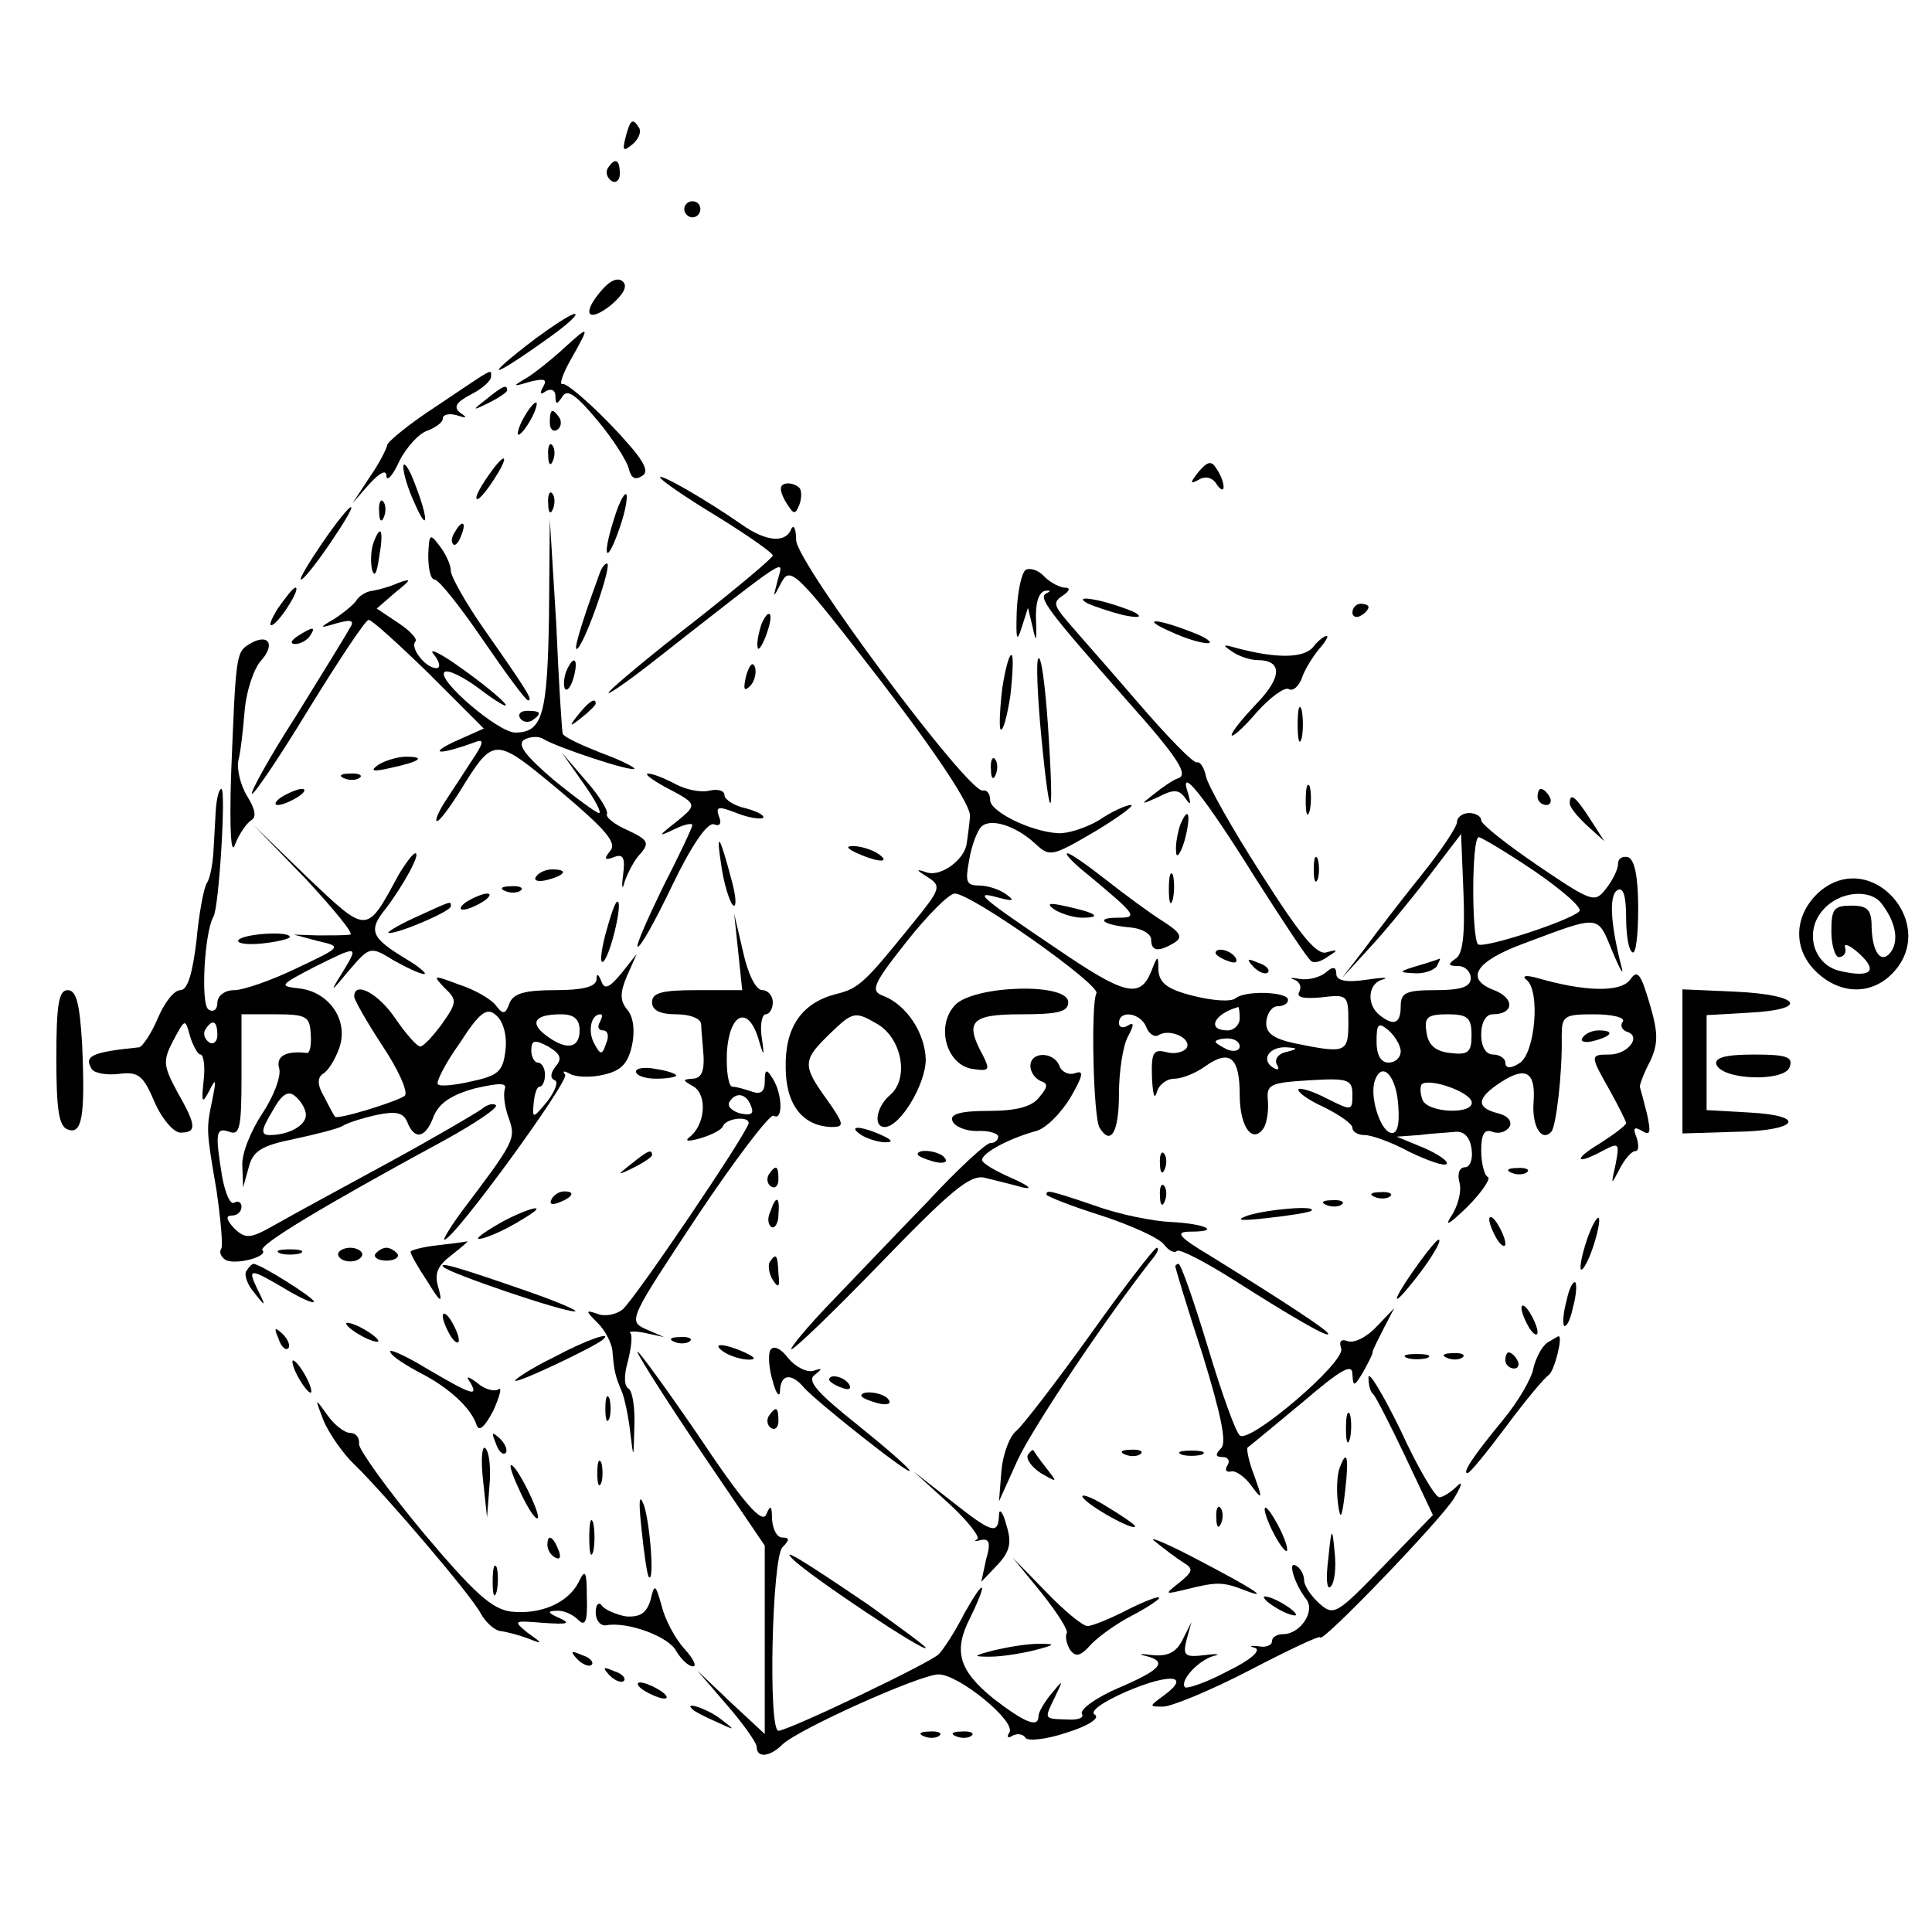 <?xml version="1.0" standalone="no"?>
<!DOCTYPE svg PUBLIC "-//W3C//DTD SVG 20010904//EN"
 "http://www.w3.org/TR/2001/REC-SVG-20010904/DTD/svg10.dtd">
<svg version="1.0" xmlns="http://www.w3.org/2000/svg"
 width="240pt" height="240pt" viewBox="0 0 240 240"
 preserveAspectRatio="xMidYMid meet">
<g transform="translate(0,240) scale(0.1,-0.1)"
fill="#000000" stroke="none">
<path d="M777 2229 c-4 -16 -3 -18 9 -8 7 6 11 15 8 20 -8 13 -11 11 -17 -12z"/>
<path d="M755 2191 c-3 -5 -1 -12 5 -16 5 -3 10 1 10 9 0 18 -6 21 -15 7z"/>
<path d="M850 2140 c0 -5 5 -10 10 -10 6 0 10 5 10 10 0 6 -4 10 -10 10 -5 0
-10 -4 -10 -10z"/>
<path d="M747 2039 c-25 -29 -17 -41 12 -18 15 13 21 23 15 29 -6 6 -16 2 -27
-11z"/>
<path d="M666 1980 c-71 -54 -57 -52 18 2 21 15 35 28 30 28 -5 0 -26 -14 -48
-30z"/>
<path d="M700 1967 c-14 -13 -34 -29 -45 -36 -19 -11 -19 -12 4 -5 17 4 21 3
16 -6 -5 -9 -4 -11 3 -6 7 4 12 1 12 -6 0 -11 2 -11 9 0 6 9 17 1 43 -30 20
-24 37 -51 39 -60 3 -12 8 -15 17 -9 10 6 0 22 -38 62 -29 30 -56 53 -61 52
-5 -2 0 13 11 32 23 41 23 42 -10 12z"/>
<path d="M543 1896 c-34 -22 -62 -45 -62 -49 -1 -5 -10 -23 -22 -40 l-21 -32
21 24 c13 14 21 18 21 10 0 -8 8 0 16 18 9 18 25 35 35 38 10 4 19 10 19 15 0
5 8 7 18 4 12 -4 13 -3 4 3 -9 7 -6 13 13 23 14 7 25 17 25 22 0 10 6 13 -67
-36z"/>
<path d="M604 1904 c-18 -14 -18 -15 4 -4 12 6 22 13 22 15 0 8 -5 6 -26 -11z"/>
<path d="M650 1880 c-6 -11 -8 -20 -6 -20 3 0 10 9 16 20 6 11 8 20 6 20 -3 0
-10 -9 -16 -20z"/>
<path d="M683 1875 c0 -8 4 -12 9 -9 5 3 6 10 3 15 -9 13 -12 11 -12 -6z"/>
<path d="M681 1834 c0 -11 3 -14 6 -6 3 7 2 16 -1 19 -3 4 -6 -2 -5 -13z"/>
<path d="M501 1820 c0 -8 6 -28 14 -45 17 -39 18 -21 0 25 -7 19 -14 28 -14
20z"/>
<path d="M613 1818 c-15 -20 -25 -38 -20 -38 3 0 12 11 21 25 17 26 16 35 -1
13z"/>
<path d="M1489 1814 c-11 -14 -11 -16 0 -10 8 5 17 3 22 -5 5 -8 9 -9 9 -4 0
6 -4 16 -9 23 -6 10 -11 9 -22 -4z"/>
<path d="M820 1807 c0 -3 32 -25 70 -48 39 -24 70 -46 70 -49 0 -3 -43 -39
-95 -80 -53 -41 -101 -81 -108 -89 -7 -8 20 10 58 40 171 134 158 125 151 98
-6 -23 -6 -23 5 -2 11 20 19 12 124 -124 72 -94 111 -154 110 -167 -1 -12 -3
-26 -4 -33 -2 -20 -31 -42 -49 -37 -15 5 -15 4 1 -6 17 -11 15 -15 -20 -58
-59 -73 -66 -80 -95 -87 -42 -11 -63 -41 -62 -91 0 -46 21 -73 57 -74 16 0 16
3 -5 33 -32 44 -31 50 3 83 28 27 31 28 57 13 32 -17 42 -68 18 -89 -17 -14
-22 -40 -7 -40 19 0 51 53 51 84 -1 33 -24 68 -53 79 -16 6 -13 14 29 67 26
33 53 60 60 60 21 0 182 -114 176 -124 -7 -12 -4 -155 4 -167 14 -23 24 -5 24
42 0 28 5 60 11 71 8 15 8 19 0 14 -6 -4 -11 -2 -11 3 0 17 27 13 34 -5 3 -8
10 -13 15 -10 14 9 42 -4 35 -16 -4 -5 -15 -8 -25 -5 -16 4 -19 0 -18 -31 1
-21 3 -29 6 -19 2 9 12 17 22 17 9 0 27 7 39 16 30 21 42 10 42 -36 0 -40 16
-62 30 -41 4 7 6 22 5 34 -2 20 3 22 51 25 49 3 54 1 54 -18 0 -20 -1 -20 -31
-5 -17 9 -33 14 -36 12 -2 -3 11 -13 31 -22 20 -10 36 -21 36 -26 0 -5 7 -9
15 -9 9 0 34 -9 56 -21 23 -11 43 -18 46 -15 3 3 -10 12 -28 20 l-34 14 28 2
c15 2 35 3 45 4 11 1 18 -7 20 -21 2 -13 -2 -23 -8 -23 -7 0 -10 -8 -7 -19 3
-11 -2 -30 -11 -43 -8 -13 0 -7 20 12 19 19 31 37 26 38 -4 2 -8 17 -8 33 0
20 4 27 14 23 8 -3 17 0 21 6 4 7 -2 14 -14 17 -28 7 -27 19 4 39 31 20 43 12
40 -26 -2 -29 10 -49 22 -36 6 6 14 73 13 119 0 25 3 27 40 27 23 0 39 -4 36
-9 -4 -5 -1 -11 6 -13 17 -6 0 -28 -23 -28 -24 0 -24 -1 1 -45 11 -20 20 -38
20 -40 0 -3 -15 -14 -32 -25 -35 -21 -31 -28 4 -9 19 10 20 9 15 -17 -6 -27
-6 -27 5 -6 6 12 15 22 19 22 5 0 5 7 2 17 -5 12 -3 14 7 8 10 -6 11 -2 6 21
-4 16 -8 31 -9 34 0 3 5 17 13 32 10 22 10 35 -1 72 -11 37 -15 42 -24 29 -12
-16 -56 -15 -115 2 -14 4 -20 3 -14 -2 18 -13 11 -93 -9 -104 -11 -7 -17 -6
-17 1 0 5 -7 10 -15 10 -9 0 -15 9 -15 25 0 15 6 25 14 25 27 0 28 20 2 30
-37 14 -23 36 37 58 96 36 91 36 110 -10 10 -24 15 -32 11 -18 -14 55 -15 88
-5 94 7 5 11 -6 11 -33 0 -22 3 -42 8 -44 4 -3 7 21 7 54 0 38 -4 60 -12 64
-7 2 -13 -1 -13 -8 0 -7 -7 -21 -15 -31 -14 -18 -17 -17 -85 29 -38 26 -70 51
-70 56 0 5 -7 9 -15 9 -8 0 -15 -5 -15 -11 0 -6 -20 -36 -45 -67 -25 -31 -57
-73 -71 -92 l-27 -35 32 35 c18 19 51 59 74 89 l42 55 3 -74 c2 -52 -1 -76
-10 -81 -10 -7 -9 -9 3 -9 9 0 16 -7 16 -15 0 -11 -12 -15 -44 -15 -36 0 -43
-3 -43 -20 0 -21 -8 -25 -25 -12 -18 13 -16 40 2 45 10 3 1 3 -19 0 -26 -4
-38 -1 -38 7 0 9 -4 10 -13 2 -7 -6 -22 -10 -33 -8 -10 2 -13 1 -6 -1 7 -3 9
-9 6 -15 -4 -7 5 -9 27 -7 33 4 34 3 34 -31 0 -38 -3 -39 -67 -26 -27 6 -36
13 -35 27 1 10 7 19 14 19 7 0 13 3 13 8 0 10 -53 12 -65 2 -6 -5 -29 -3 -53
3 -32 8 -42 16 -43 32 0 19 -1 19 -9 -2 -14 -34 -33 -29 -118 29 -95 64 -104
72 -72 63 19 -5 21 -4 10 4 -8 6 -23 11 -34 11 -16 0 -17 5 -12 32 3 18 10 36
15 41 11 11 42 2 67 -21 18 -17 21 -16 74 15 30 18 50 33 45 33 -6 0 -24 -8
-40 -19 -17 -10 -40 -17 -51 -16 -34 2 -84 27 -84 41 0 8 -4 13 -9 12 -17 -5
-231 282 -232 311 0 14 -3 20 -6 14 -7 -18 -31 -16 -61 5 -46 32 -102 64 -102
59z m1086 -489 c35 -24 60 -46 56 -50 -12 -12 -120 -47 -126 -41 -8 9 -8 133
1 133 3 0 35 -19 69 -42z m-366 -183 c0 -8 -7 -15 -15 -15 -26 0 -18 20 13 29
1 1 2 -6 2 -14z m288 -21 c0 -21 -4 -25 -27 -22 -18 2 -27 10 -29 26 -3 18 1
22 26 22 25 0 30 -4 30 -26z m-88 -20 c0 -8 -7 -14 -15 -14 -10 0 -15 10 -15
26 0 22 2 25 15 14 8 -7 15 -19 15 -26z m-200 6 c0 -5 -7 -7 -15 -4 -8 4 -15
8 -15 10 0 2 7 4 15 4 8 0 15 -4 15 -10z m57 -7 c-9 -2 -14 -9 -11 -15 4 -7 2
-8 -5 -4 -15 10 -4 26 17 25 15 -1 15 -2 -1 -6z m140 -67 c2 -25 -2 -36 -10
-33 -13 4 -26 46 -19 65 9 25 27 5 29 -32z m91 6 c5 -17 -55 -15 -61 2 -3 8
-3 16 -1 19 9 8 57 -8 62 -21z"/>
<path d="M970 1793 c0 -5 4 -14 9 -21 7 -11 9 -11 14 1 3 8 3 18 0 21 -9 8
-23 7 -23 -1z"/>
<path d="M681 1774 c0 -11 3 -14 6 -6 3 7 2 16 -1 19 -3 4 -6 -2 -5 -13z"/>
<path d="M762 1753 c-15 -48 -8 -55 8 -8 7 20 10 38 8 41 -3 2 -10 -13 -16
-33z"/>
<path d="M471 1764 c0 -11 3 -14 6 -6 3 7 2 16 -1 19 -3 4 -6 -2 -5 -13z"/>
<path d="M400 1725 c-17 -25 -29 -45 -26 -45 3 0 19 20 36 45 17 25 29 45 26
45 -3 0 -19 -20 -36 -45z"/>
<path d="M565 1739 c-4 -6 -5 -12 -2 -15 2 -3 7 2 10 11 7 17 1 20 -8 4z"/>
<path d="M682 1635 c-2 -123 -8 -145 -42 -145 -21 0 -97 65 -88 75 4 4 24 -6
44 -21 21 -16 35 -24 32 -19 -4 6 -28 26 -55 45 -26 19 -42 26 -34 17 7 -9 9
-17 3 -17 -13 0 -33 25 -26 33 3 3 -6 13 -21 23 l-27 18 23 20 c20 16 21 18 4
12 -11 -5 -26 -9 -33 -10 -8 -1 -17 -7 -20 -13 -4 -5 -16 -15 -27 -22 -19 -11
-19 -12 4 -5 18 5 22 3 15 -7 -4 -8 -34 -56 -66 -108 -33 -51 -57 -95 -55 -97
2 -2 34 45 71 106 37 60 70 110 74 110 4 0 37 -30 75 -67 l68 -68 -38 -17
c-33 -16 -14 -15 27 0 12 5 11 -1 -4 -23 -11 -17 -26 -40 -34 -52 -8 -13 -12
-23 -9 -23 3 0 15 16 27 35 44 71 43 71 125 3 57 -48 72 -65 63 -75 -8 -10 -7
-12 4 -8 12 5 15 0 12 -22 -2 -16 -1 -20 2 -8 4 11 12 27 20 35 11 13 9 17
-17 29 -16 7 -27 16 -25 20 2 3 -9 22 -26 41 l-30 35 26 -37 c15 -21 24 -38
20 -38 -3 0 -29 19 -56 41 -35 30 -46 44 -37 50 7 4 18 5 24 1 16 -10 109 -41
113 -37 2 1 -17 11 -42 20 -25 10 -47 20 -47 24 -1 3 -5 65 -8 136 l-8 130 -1
-120z"/>
<path d="M464 1726 c-3 -8 -4 -23 -2 -33 3 -11 6 -6 9 15 6 34 2 42 -7 18z"/>
<path d="M532 1710 c0 -17 3 -30 8 -30 5 0 32 -34 60 -75 28 -41 53 -75 56
-75 6 0 1 9 -53 86 -24 34 -43 68 -43 75 0 8 -7 22 -14 31 -12 16 -13 15 -14
-12z"/>
<path d="M745 1688 c-26 -71 -34 -101 -27 -93 11 12 43 105 36 105 -3 0 -7 -6
-9 -12z"/>
<path d="M1274 1692 c-5 -4 -10 -27 -11 -52 -1 -34 0 -39 6 -20 l8 25 6 -25
c4 -19 5 -17 4 9 -1 21 3 35 11 37 7 1 8 0 2 -3 -11 -5 2 -22 99 -132 66 -74
78 -94 64 -98 -6 -2 -19 -11 -29 -19 -18 -14 -17 -14 5 -4 19 10 26 9 33 -1 7
-10 8 -9 4 5 -13 38 20 -3 83 -104 35 -55 66 -102 70 -104 4 -3 13 0 21 6 13
8 12 9 -2 5 -12 -4 -32 20 -81 97 -36 56 -67 111 -69 122 -2 10 -7 18 -11 17
-4 -2 -37 32 -74 75 -36 42 -76 87 -87 100 -17 20 -18 24 -6 32 9 6 10 10 3
10 -6 0 -18 6 -26 14 -7 8 -18 11 -23 8z"/>
<path d="M345 1644 c-9 -15 -12 -23 -6 -20 11 7 35 46 28 46 -3 0 -12 -12 -22
-26z"/>
<path d="M1350 1651 c8 -4 29 -11 45 -15 19 -4 25 -3 15 3 -8 4 -28 11 -45 15
-19 4 -25 3 -15 -3z"/>
<path d="M1680 1639 c0 -5 5 -7 10 -4 6 3 10 8 10 11 0 2 -4 4 -10 4 -5 0 -10
-5 -10 -11z"/>
<path d="M946 1625 c-3 -9 -6 -22 -5 -28 0 -7 5 -1 10 12 5 13 8 26 5 28 -2 2
-6 -3 -10 -12z"/>
<path d="M1455 1615 c17 -8 37 -14 45 -14 8 0 -1 7 -20 14 -46 18 -64 17 -25
0z"/>
<path d="M370 1610 c-9 -6 -10 -10 -3 -10 6 0 15 5 18 10 8 12 4 12 -15 0z"/>
<path d="M310 1600 c-17 -10 -17 -14 -23 -164 -2 -68 0 -100 5 -85 5 13 14 26
20 30 7 4 5 14 -5 30 -8 13 -13 33 -11 44 3 11 6 39 8 63 2 23 11 51 20 61 19
21 9 35 -14 21z"/>
<path d="M1631 1596 c-12 -14 -46 -14 -95 -1 -17 5 -18 4 -6 -4 8 -6 23 -11
32 -11 31 0 31 -21 -1 -54 -17 -18 -31 -35 -31 -39 0 -4 14 8 31 28 17 19 35
32 40 29 5 -3 12 3 16 13 3 10 13 26 21 36 8 9 13 17 10 17 -3 0 -11 -6 -17
-14z"/>
<path d="M1245 1545 c-3 -26 -4 -49 -2 -51 3 -3 8 16 12 41 3 26 4 49 2 51 -3
3 -8 -16 -12 -41z"/>
<path d="M1292 1502 c11 -122 18 -135 11 -22 -3 52 -8 98 -12 102 -4 5 -3 -31
1 -80z"/>
<path d="M703 1565 c-3 -9 -3 -18 -1 -21 3 -3 8 4 11 16 6 23 -1 27 -10 5z"/>
<path d="M927 1561 c-4 -17 -3 -21 5 -13 5 5 8 16 6 23 -3 8 -7 3 -11 -10z"/>
<path d="M719 1513 c-13 -16 -12 -17 4 -4 9 7 17 15 17 17 0 8 -8 3 -21 -13z"/>
<path d="M1612 1500 c0 -19 2 -27 5 -17 2 9 2 25 0 35 -3 9 -5 1 -5 -18z"/>
<path d="M646 1508 c3 -5 10 -6 15 -3 13 9 11 12 -6 12 -8 0 -12 -4 -9 -9z"/>
<path d="M470 1450 c-11 -8 -7 -9 15 -4 37 8 45 14 19 14 -10 0 -26 -5 -34
-10z"/>
<path d="M1231 1444 c0 -11 3 -14 6 -6 3 7 2 16 -1 19 -3 4 -6 -2 -5 -13z"/>
<path d="M428 1433 c7 -3 16 -2 19 1 4 3 -2 6 -13 5 -11 0 -14 -3 -6 -6z"/>
<path d="M825 1423 c42 -22 42 -22 15 -44 -23 -18 -23 -19 -2 -9 12 6 22 8 22
5 0 -3 -16 -37 -36 -76 -19 -39 -34 -73 -32 -75 3 -2 22 32 43 76 24 50 44 79
52 76 7 -3 10 1 6 10 -4 12 -1 13 22 4 15 -6 30 -8 33 -6 2 3 -7 8 -22 12 -14
3 -26 11 -26 16 0 6 -8 8 -18 6 -11 -3 -30 1 -43 8 -13 7 -28 13 -34 13 -5 0
4 -7 20 -16z"/>
<path d="M1622 1405 c0 -16 2 -22 5 -12 2 9 2 23 0 30 -3 6 -5 -1 -5 -18z"/>
<path d="M268 1393 c-1 -16 -2 -39 -3 -53 -1 -14 -4 -31 -8 -37 -4 -6 -10 -39
-13 -72 -5 -41 -11 -61 -20 -61 -8 0 -20 -16 -28 -35 -8 -19 -19 -35 -23 -36
-60 -6 -69 -11 -59 -27 3 -5 18 -8 34 -6 24 3 30 -2 44 -35 9 -21 24 -38 32
-38 21 0 20 9 -4 51 -17 32 -18 38 -5 63 15 28 15 28 21 6 4 -13 10 -23 13
-23 4 0 6 -15 4 -32 -3 -28 -2 -30 7 -13 8 16 9 15 4 -10 -8 -38 -8 -38 5
-114 5 -35 8 -67 6 -72 -3 -4 -1 -10 5 -14 12 -7 54 4 46 12 -5 6 72 53 227
137 38 21 66 40 63 43 -3 3 -11 1 -18 -5 -7 -5 -58 -35 -113 -65 -55 -30 -118
-64 -139 -76 -35 -20 -40 -21 -55 -7 -10 11 -11 16 -3 16 7 0 12 5 12 11 0 5
-4 8 -9 5 -5 -3 -11 11 -15 32 -9 55 -8 62 9 56 13 -5 15 6 15 70 l0 76 43 0
c38 0 42 -3 43 -25 1 -13 -1 -24 -5 -23 -26 3 -39 -4 -34 -20 2 -10 -7 -34
-21 -55 -14 -21 -26 -50 -25 -65 l1 -27 7 25 c5 20 16 27 56 35 28 6 55 13 60
16 6 4 25 10 43 14 24 5 33 3 38 -9 9 -23 23 -20 33 8 7 16 22 26 51 34 31 7
40 7 37 -1 -2 -7 0 -23 5 -36 9 -26 8 -28 -60 -118 -13 -18 -22 -33 -20 -33
12 0 156 198 150 205 -4 5 -1 5 6 1 7 -4 26 -5 42 -1 22 5 30 14 35 36 4 18 2
36 -6 45 -9 11 -9 21 0 42 l12 27 -19 -24 c-15 -18 -21 -21 -25 -10 -4 10 -6
10 -6 2 -1 -9 -18 -13 -51 -13 -38 0 -52 -4 -57 -16 -5 -14 -8 -15 -17 -3 -6
8 -27 20 -46 26 -32 12 -33 12 -18 -4 16 -15 16 -18 -3 -45 -11 -15 -23 -28
-27 -28 -4 0 -18 16 -31 35 -21 31 -51 47 -51 27 0 -4 16 -32 35 -61 20 -30
32 -57 28 -62 -8 -7 -86 -31 -87 -26 -1 1 -7 12 -13 24 -9 15 -9 24 -2 29 6 3
15 17 20 31 13 34 -11 70 -48 75 -27 3 -26 4 16 26 56 28 57 28 37 -5 -17 -27
-16 -27 8 2 25 29 26 30 55 12 16 -9 33 -17 38 -17 4 0 -6 9 -23 19 -43 26
-47 35 -25 62 22 29 44 69 37 69 -3 0 -12 -12 -21 -27 -40 -74 -38 -74 -113
-3 l-67 65 65 -67 c35 -38 60 -68 55 -69 -6 -1 -23 -1 -40 -1 l-30 1 30 -8
c30 -7 30 -7 -27 -34 -31 -15 -66 -27 -77 -27 -12 0 -21 -7 -21 -16 0 -8 -5
-12 -11 -8 -10 6 -5 96 6 115 7 10 16 159 10 159 -3 0 -6 -12 -7 -27z m360
-297 c-3 -26 -8 -32 -41 -39 -21 -5 -40 -7 -43 -4 -3 2 9 26 27 51 25 39 34
45 45 35 9 -7 14 -25 12 -43z m92 24 c0 -23 -17 -25 -42 -6 -21 16 -13 26 19
26 16 0 23 -6 23 -20z m25 10 c-3 -5 -2 -10 4 -10 6 0 8 -7 4 -16 -5 -15 -7
-15 -15 0 -8 15 -4 36 8 36 3 0 2 -4 -1 -10z m-475 -16 c0 -8 -5 -12 -10 -9
-6 4 -8 11 -5 16 9 14 15 11 15 -7z m420 -39 c-6 -8 -7 -14 -1 -17 5 -1 1 -13
-9 -26 -18 -22 -19 -22 -17 -2 1 11 4 20 7 20 4 0 7 7 7 15 0 8 -4 15 -9 15
-4 0 -8 7 -8 15 0 13 4 14 21 5 15 -9 18 -15 9 -25z m-310 -60 c0 -13 -21 -25
-45 -25 -11 0 -11 6 3 29 12 22 20 27 29 19 7 -6 13 -16 13 -23z"/>
<path d="M350 1410 c-8 -5 -10 -10 -5 -10 6 0 17 5 25 10 8 5 11 10 5 10 -5 0
-17 -5 -25 -10z"/>
<path d="M1910 1410 c0 -5 5 -10 11 -10 5 0 7 5 4 10 -3 6 -8 10 -11 10 -2 0
-4 -4 -4 -10z"/>
<path d="M1950 1402 c0 -5 10 -17 22 -28 l21 -19 -18 28 c-18 28 -25 33 -25
19z"/>
<path d="M1466 1375 c-3 -9 -6 -24 -5 -33 0 -9 5 -4 10 12 9 32 6 48 -5 21z"/>
<path d="M896 1325 c3 -22 10 -44 14 -49 5 -5 5 8 -1 30 -15 57 -20 64 -13 19z"/>
<path d="M1065 1340 c27 -12 43 -12 25 0 -8 5 -22 9 -30 9 -10 0 -8 -3 5 -9z"/>
<path d="M1352 1313 c60 -50 62 -53 37 -53 -30 0 -19 -9 14 -12 15 -1 27 -8
27 -15 0 -15 9 -16 29 -4 11 7 7 13 -15 27 -16 10 -47 33 -70 51 -23 18 -44
33 -48 33 -4 0 7 -12 26 -27z"/>
<path d="M1632 1320 c0 -14 2 -19 5 -12 2 6 2 18 0 25 -3 6 -5 1 -5 -13z"/>
<path d="M666 1311 c-4 -5 3 -7 14 -4 23 6 26 13 6 13 -8 0 -17 -4 -20 -9z"/>
<path d="M1452 1295 c0 -16 2 -22 5 -12 2 9 2 23 0 30 -3 6 -5 -1 -5 -18z"/>
<path d="M2261 1293 c-32 -28 -35 -70 -6 -99 29 -29 68 -31 95 -4 60 60 -24
157 -89 103z m76 -15 c17 -22 22 -44 13 -59 -12 -18 -24 -4 -25 29 0 22 -5 27
-25 27 -22 0 -25 -4 -25 -32 0 -18 5 -33 10 -32 6 1 9 6 7 12 -2 6 6 3 18 -8
24 -22 13 -30 -25 -21 -33 8 -44 50 -20 76 20 23 58 26 72 8z"/>
<path d="M628 1293 c7 -3 16 -2 19 1 4 3 -2 6 -13 5 -11 0 -14 -3 -6 -6z"/>
<path d="M580 1280 c-8 -5 -10 -10 -5 -10 6 0 17 5 25 10 8 5 11 10 5 10 -5 0
-17 -5 -25 -10z"/>
<path d="M515 1260 c-22 -10 -36 -19 -32 -19 12 -1 77 27 77 33 0 7 3 8 -45
-14z"/>
<path d="M752 1239 c-6 -23 -7 -38 -2 -33 9 10 24 74 17 74 -3 0 -9 -19 -15
-41z"/>
<path d="M1310 1270 c8 -5 24 -10 34 -10 26 0 18 6 -19 14 -22 5 -26 4 -15 -4z"/>
<path d="M917 1218 l5 -48 -56 0 c-43 0 -56 -3 -56 -15 0 -10 10 -15 30 -15
17 0 30 -5 31 -12 0 -7 2 -25 3 -40 1 -19 -3 -28 -14 -28 -13 -1 -12 -2 2 -10
17 -11 14 -48 -6 -63 -6 -5 0 -5 14 -1 14 4 27 11 28 15 4 10 32 13 32 4 0
-10 -142 -220 -157 -232 -8 -6 -22 -9 -31 -5 -15 5 -15 4 1 -12 9 -9 18 -26
18 -37 2 -22 3 -28 12 -49 3 -8 8 -31 10 -50 4 -33 4 -33 5 7 1 23 -2 44 -7
48 -6 3 -6 17 -1 34 4 16 6 32 3 35 -3 2 6 3 19 0 l23 -5 -23 10 c-22 10 -20
13 64 140 48 72 91 128 95 125 12 -7 11 27 -1 46 -8 13 -10 12 -10 -4 0 -12
-5 -16 -16 -12 -9 3 -19 6 -24 6 -5 0 -8 19 -7 43 3 48 26 59 39 17 7 -24 8
-24 4 3 -2 15 1 27 5 27 5 0 9 7 9 15 0 8 -6 15 -13 15 -8 0 -18 20 -24 48
l-11 47 5 -47z m16 -192 c4 -10 0 -12 -14 -9 -10 3 -16 9 -13 14 8 13 21 11
27 -5z"/>
<path d="M296 1232 c-2 -4 11 -6 30 -4 19 2 34 6 34 8 0 8 -59 4 -64 -4z"/>
<path d="M1510 1216 c0 -2 7 -7 16 -10 8 -3 12 -2 9 4 -6 10 -25 14 -25 6z"/>
<path d="M1557 1199 c7 -7 15 -10 18 -7 3 3 -2 9 -12 12 -14 6 -15 5 -6 -5z"/>
<path d="M1760 1200 c-23 -7 -23 -8 -3 -9 12 -1 25 4 28 9 3 6 5 10 3 9 -2 -1
-14 -5 -28 -9z"/>
<path d="M70 1086 c0 -64 3 -85 14 -89 18 -7 22 16 18 106 -3 50 -7 67 -18 67
-11 0 -14 -18 -14 -84z"/>
<path d="M1186 1151 c-24 -26 -10 -75 23 -79 20 -3 21 -1 12 17 -23 42 -15 51
47 51 46 0 59 3 59 15 0 25 -119 21 -141 -4z"/>
<path d="M2090 1082 l0 -90 65 2 c78 1 92 20 18 24 l-53 3 0 59 0 59 53 3 c75
4 64 22 -15 26 l-68 3 0 -89z"/>
<path d="M1966 1111 c-4 -5 3 -7 14 -4 23 6 26 13 6 13 -8 0 -17 -4 -20 -9z"/>
<path d="M1280 1076 c0 -8 6 -16 13 -19 9 -3 9 -7 -2 -20 -9 -12 -29 -17 -63
-17 -35 0 -48 -4 -45 -12 2 -7 16 -13 30 -13 15 1 27 -3 27 -7 0 -4 -4 -8 -10
-8 -5 0 -40 -32 -77 -72 -38 -39 -92 -96 -121 -126 -29 -30 -51 -57 -49 -58 2
-2 52 46 111 107 87 90 111 110 129 106 12 -3 33 -8 47 -12 14 -3 8 2 -12 11
-21 9 -38 19 -38 23 0 9 34 27 67 36 12 3 31 22 43 42 15 26 17 34 6 30 -8 -3
-17 1 -20 9 -7 18 -36 18 -36 0z"/>
<path d="M2132 1078 c7 -20 84 -22 91 -4 5 13 -3 16 -44 16 -36 0 -49 -4 -47
-12z"/>
<path d="M790 1069 c0 -5 11 -9 25 -9 14 0 25 2 25 4 0 2 -11 6 -25 8 -14 3
-25 1 -25 -3z"/>
<path d="M1070 990 c8 -5 22 -9 30 -9 10 0 8 3 -5 9 -27 12 -43 12 -25 0z"/>
<path d="M784 954 c-18 -14 -18 -15 4 -4 12 6 22 13 22 15 0 8 -5 6 -26 -11z"/>
<path d="M1140 966 c0 -2 9 -6 20 -9 11 -3 18 -1 14 4 -5 9 -34 13 -34 5z"/>
<path d="M1441 954 c0 -11 3 -14 6 -6 3 7 2 16 -1 19 -3 4 -6 -2 -5 -13z"/>
<path d="M955 941 c-3 -5 -2 -12 3 -15 5 -3 9 1 9 9 0 17 -3 19 -12 6z"/>
<path d="M1878 943 c7 -3 16 -2 19 1 4 3 -2 6 -13 5 -11 0 -14 -3 -6 -6z"/>
<path d="M1441 914 c0 -11 3 -14 6 -6 3 7 2 16 -1 19 -3 4 -6 -2 -5 -13z"/>
<path d="M685 910 c-3 -6 1 -7 9 -4 18 7 21 14 7 14 -6 0 -13 -4 -16 -10z"/>
<path d="M1300 916 c0 -2 30 -14 68 -26 37 -12 72 -28 78 -36 6 -8 13 -11 16
-8 3 3 34 -13 69 -35 77 -49 119 -73 119 -68 0 4 -50 37 -145 96 -42 25 -46
31 -26 31 39 0 18 10 -25 12 -21 1 -63 9 -93 20 -59 20 -61 20 -61 14z"/>
<path d="M1708 913 c7 -3 16 -2 19 1 4 3 -2 6 -13 5 -11 0 -14 -3 -6 -6z"/>
<path d="M957 895 c-4 -8 -3 -16 1 -19 4 -3 9 4 9 15 2 23 -3 25 -10 4z"/>
<path d="M1648 903 c7 -3 16 -2 19 1 4 3 -2 6 -13 5 -11 0 -14 -3 -6 -6z"/>
<path d="M620 880 c-19 -11 -30 -19 -25 -19 6 0 26 8 45 19 19 11 31 19 25 19
-5 0 -26 -8 -45 -19z"/>
<path d="M1550 890 c-17 -6 -9 -7 25 -3 28 3 52 7 54 9 8 7 -54 2 -79 -6z"/>
<path d="M1850 885 c0 -5 5 -17 10 -25 5 -8 10 -10 10 -5 0 6 -5 17 -10 25 -5
8 -10 11 -10 5z"/>
<path d="M1971 859 c-6 -18 -9 -34 -7 -36 2 -2 9 10 15 28 6 18 9 34 7 36 -2
2 -9 -10 -15 -28z"/>
<path d="M543 853 c-18 -2 -33 -6 -33 -8 0 -3 9 -19 21 -37 16 -26 19 -28 14
-9 -6 19 -2 28 16 42 13 10 22 18 19 17 -3 -1 -20 -3 -37 -5z"/>
<path d="M1764 833 c-30 -41 -39 -62 -15 -33 23 27 44 60 38 60 -2 0 -12 -12
-23 -27z"/>
<path d="M348 843 c6 -2 18 -2 25 0 6 3 1 5 -13 5 -14 0 -19 -2 -12 -5z"/>
<path d="M420 842 c0 -5 7 -9 15 -9 8 0 15 4 15 9 0 4 -7 8 -15 8 -8 0 -15 -4
-15 -8z"/>
<path d="M466 842 c-2 -4 4 -8 14 -8 10 0 16 4 14 8 -3 4 -9 8 -14 8 -5 0 -11
-4 -14 -8z"/>
<path d="M1355 743 c-43 -60 -84 -113 -92 -120 -9 -7 -17 -29 -19 -50 l-3 -38
23 51 c19 41 112 180 169 252 5 6 7 12 4 12 -3 0 -40 -48 -82 -107z"/>
<path d="M956 832 c-2 -4 -1 -14 4 -22 7 -11 9 -9 7 8 -1 24 -3 26 -11 14z"/>
<path d="M306 821 c-3 -4 1 -17 10 -27 14 -18 15 -18 4 4 -13 27 -10 27 34 1
20 -12 36 -19 36 -16 0 5 -67 47 -75 47 -2 0 -6 -4 -9 -9z"/>
<path d="M551 826 c8 -8 149 -56 163 -55 6 0 -19 11 -56 24 -92 32 -114 38
-107 31z"/>
<path d="M1460 827 c0 -2 15 -52 34 -110 23 -75 30 -109 23 -116 -8 -8 -7 -11
2 -11 7 0 9 -5 6 -10 -4 -6 -2 -9 4 -8 5 2 17 -6 25 -17 14 -19 15 -18 4 12
-7 18 -10 34 -8 35 3 2 33 27 68 56 48 41 62 49 62 35 1 -16 2 -16 13 2 6 11
12 22 12 25 0 3 7 16 14 30 l13 25 -22 -23 c-12 -13 -28 -21 -36 -18 -8 3 -11
0 -8 -9 7 -16 -115 -120 -126 -108 -5 4 -23 54 -40 111 -17 56 -33 102 -36
102 -2 0 -4 -2 -4 -3z"/>
<path d="M1946 784 c-4 -14 -5 -28 -3 -31 3 -2 8 8 11 23 4 14 5 28 3 31 -3 2
-8 -8 -11 -23z"/>
<path d="M1890 775 c0 -5 5 -17 10 -25 5 -8 10 -10 10 -5 0 6 -5 17 -10 25 -5
8 -10 11 -10 5z"/>
<path d="M550 765 c0 -5 5 -17 10 -25 5 -8 10 -10 10 -5 0 6 -5 17 -10 25 -5
8 -10 11 -10 5z"/>
<path d="M430 756 c0 -3 9 -10 20 -16 11 -6 20 -8 20 -6 0 3 -9 10 -20 16 -11
6 -20 8 -20 6z"/>
<path d="M346 737 c3 -10 9 -15 12 -12 3 3 0 11 -7 18 -10 9 -11 8 -5 -6z"/>
<path d="M688 714 c-27 -13 -48 -27 -48 -29 0 -5 99 42 109 51 13 11 -20 0
-61 -22z"/>
<path d="M838 733 c7 -3 16 -2 19 1 4 3 -2 6 -13 5 -11 0 -14 -3 -6 -6z"/>
<path d="M1922 732 c-7 -5 -14 -19 -17 -31 -2 -13 -19 -42 -38 -65 -37 -45
-51 -66 -44 -66 3 0 24 26 48 58 23 31 47 60 53 64 7 5 18 49 12 48 -1 0 -7
-4 -14 -8z"/>
<path d="M485 720 c3 -6 21 -17 38 -26 35 -18 62 -43 69 -64 3 -9 10 -3 21 18
8 18 11 30 6 26 -5 -3 -17 0 -26 8 -12 9 -15 9 -9 1 11 -19 2 -16 -54 17 -28
17 -49 26 -45 20z"/>
<path d="M792 720 c3 -8 40 -66 82 -128 l76 -112 0 -117 0 -117 -42 39 -42 40
37 -43 c20 -23 37 -47 37 -52 0 -14 16 -13 32 3 20 19 171 87 194 87 25 0 96
-58 88 -72 -4 -6 -2 -8 4 -4 6 3 13 2 16 -3 3 -4 26 -2 52 7 26 8 41 18 34 22
-7 4 10 16 40 29 54 23 80 20 46 -5 -19 -14 -19 -14 -1 -14 10 0 59 20 107 45
48 25 88 44 88 41 0 -10 154 150 167 174 10 17 10 21 2 13 -7 -7 -17 -13 -21
-13 -5 0 -27 37 -48 83 -22 45 -40 75 -40 66 0 -9 2 -18 6 -21 3 -3 21 -38 40
-78 l34 -72 -61 -63 c-58 -60 -62 -63 -80 -47 -10 9 -19 22 -19 29 0 6 -4 15
-10 18 -11 7 -2 -23 13 -42 11 -15 -8 -43 -29 -43 -8 0 -14 -4 -14 -9 0 -5 -8
-8 -17 -6 -10 1 -12 0 -4 -2 8 -3 -5 -15 -34 -29 -26 -14 -50 -22 -53 -20 -7
8 17 34 36 39 9 2 4 3 -11 1 -25 -3 -28 -1 -23 19 l6 22 -11 -22 c-8 -16 -19
-21 -38 -19 -14 2 -18 1 -8 -1 28 -7 20 -17 -34 -40 -28 -12 -48 -27 -45 -32
3 -5 -5 -8 -19 -7 -29 1 -28 0 -14 29 10 21 10 21 -5 3 -9 -11 -16 -23 -16
-28 0 -15 -17 -8 -56 22 -43 35 -50 59 -29 100 8 16 15 33 15 37 -1 4 -10 -10
-22 -31 -11 -22 -26 -45 -32 -51 -11 -11 -187 -95 -199 -95 -13 0 -8 215 5
228 9 9 9 12 0 12 -7 0 -12 10 -13 23 0 17 -2 18 -7 6 -5 -13 -28 13 -86 100
-44 64 -77 109 -74 101z"/>
<path d="M900 720 c8 -5 22 -9 30 -9 10 0 8 3 -5 9 -27 12 -43 12 -25 0z"/>
<path d="M957 723 c-3 -5 -2 -23 3 -39 4 -16 9 -21 9 -11 1 20 14 22 30 3 15
-17 131 -109 131 -103 0 3 -30 29 -66 58 -49 39 -62 54 -52 61 10 8 10 9 -2 5
-8 -2 -22 5 -31 16 -9 12 -18 16 -22 10z"/>
<path d="M1748 713 c6 -2 18 -2 25 0 6 3 1 5 -13 5 -14 0 -19 -2 -12 -5z"/>
<path d="M1798 713 c7 -3 16 -2 19 1 4 3 -2 6 -13 5 -11 0 -14 -3 -6 -6z"/>
<path d="M1870 710 c0 -5 5 -10 11 -10 5 0 7 5 4 10 -3 6 -8 10 -11 10 -2 0
-4 -4 -4 -10z"/>
<path d="M370 690 c6 -11 13 -20 16 -20 2 0 0 9 -6 20 -6 11 -13 20 -16 20 -2
0 0 -9 6 -20z"/>
<path d="M1030 686 c0 -2 7 -7 16 -10 8 -3 12 -2 9 4 -6 10 -25 14 -25 6z"/>
<path d="M752 650 c0 -14 2 -19 5 -12 2 6 2 18 0 25 -3 6 -5 1 -5 -13z"/>
<path d="M1070 666 c0 -2 9 -6 20 -9 11 -3 18 -1 14 4 -5 9 -34 13 -34 5z"/>
<path d="M402 635 c7 -16 24 -41 39 -55 36 -35 144 -161 156 -184 6 -11 17
-21 24 -22 8 -1 23 -5 34 -9 20 -8 20 -7 0 7 -18 15 -17 15 20 12 30 -2 35 -1
20 6 -14 6 -16 9 -4 9 8 1 20 -4 27 -11 9 -9 12 -3 11 28 0 32 -2 36 -10 19
-13 -26 -47 -41 -84 -37 -24 3 -46 23 -110 99 -44 53 -79 102 -79 109 1 8 -4
14 -11 14 -7 0 -20 10 -29 23 -15 21 -15 21 -4 -8z"/>
<path d="M955 641 c-3 -5 -2 -12 3 -15 5 -3 9 1 9 9 0 17 -3 19 -12 6z"/>
<path d="M1672 625 c0 -16 2 -22 5 -12 2 9 2 23 0 30 -3 6 -5 -1 -5 -18z"/>
<path d="M616 607 c3 -10 9 -15 12 -12 3 3 0 11 -7 18 -10 9 -11 8 -5 -6z"/>
<path d="M600 562 l5 -47 3 39 c2 21 0 42 -5 47 -4 4 -6 -13 -3 -39z"/>
<path d="M1277 593 c-3 -5 4 -15 16 -23 21 -12 21 -12 7 6 -8 10 -15 20 -16
22 -1 2 -4 -1 -7 -5z"/>
<path d="M1398 593 c7 -3 16 -2 19 1 4 3 -2 6 -13 5 -11 0 -14 -3 -6 -6z"/>
<path d="M1468 593 c6 -2 18 -2 25 0 6 3 1 5 -13 5 -14 0 -19 -2 -12 -5z"/>
<path d="M742 570 c0 -14 2 -19 5 -12 2 6 2 18 0 25 -3 6 -5 1 -5 -13z"/>
<path d="M1664 576 c-3 -8 -4 -27 -2 -43 3 -23 5 -20 9 15 5 43 2 53 -7 28z"/>
<path d="M647 545 c9 -19 18 -33 21 -31 4 5 -26 66 -33 66 -3 0 3 -16 12 -35z"/>
<path d="M1179 532 c24 -22 39 -42 35 -44 -5 -3 -3 -3 5 -1 10 2 12 -4 6 -24
l-6 -28 20 21 c16 17 18 28 11 50 -4 16 -9 21 -9 12 -1 -25 -8 -23 -60 18
l-46 36 44 -40z"/>
<path d="M797 500 c3 -30 7 -57 9 -59 7 -8 2 64 -6 89 -6 16 -7 6 -3 -30z"/>
<path d="M1345 540 c7 -11 65 -43 65 -36 0 2 -16 13 -36 25 -19 12 -32 16 -29
11z"/>
<path d="M1511 514 c0 -11 3 -14 6 -6 3 7 2 16 -1 19 -3 4 -6 -2 -5 -13z"/>
<path d="M1571 525 c0 -5 6 -21 14 -35 8 -14 14 -20 14 -15 0 6 -6 21 -14 35
-8 14 -14 21 -14 15z"/>
<path d="M732 490 c0 -19 2 -27 5 -17 2 9 2 25 0 35 -3 9 -5 1 -5 -18z"/>
<path d="M1435 485 c11 -9 27 -21 35 -26 13 -8 12 -11 -5 -25 -19 -15 -19 -15
10 -8 36 9 44 9 70 -1 36 -14 11 2 -60 39 -38 20 -61 29 -50 21z"/>
<path d="M1650 463 c-3 -23 -2 -39 3 -34 5 5 7 24 5 42 -3 33 -4 33 -8 -8z"/>
<path d="M680 481 c0 -6 4 -13 10 -16 6 -3 7 1 4 9 -7 18 -14 21 -14 7z"/>
<path d="M985 463 c21 -21 165 -117 165 -110 0 2 -33 26 -72 54 -81 55 -109
72 -93 56z"/>
<path d="M612 435 c0 -16 2 -22 5 -12 2 9 2 23 0 30 -3 6 -5 -1 -5 -18z"/>
<path d="M1294 421 c19 -24 34 -47 31 -50 -2 -4 0 -13 4 -20 7 -10 13 -9 27 7
11 11 34 27 52 36 17 9 32 19 32 21 0 3 -18 -4 -40 -15 -21 -11 -44 -20 -49
-20 -6 0 -29 19 -52 43 l-41 42 36 -44z"/>
<path d="M808 412 c-5 -16 -13 -21 -30 -20 -12 2 -26 8 -30 13 -4 6 -8 2 -8
-8 0 -10 6 -17 13 -16 26 5 78 -14 87 -32 6 -10 15 -19 21 -19 5 0 0 10 -11
22 -11 12 -24 36 -28 53 -8 28 -9 28 -14 7z"/>
<path d="M1570 416 c0 -3 9 -10 20 -16 11 -6 20 -8 20 -6 0 3 -9 10 -20 16
-11 6 -20 8 -20 6z"/>
<path d="M1235 350 c-27 -7 -27 -8 -5 -8 14 0 39 4 55 8 27 7 27 8 5 8 -14 0
-38 -4 -55 -8z"/>
<path d="M717 339 c7 -7 15 -10 18 -7 3 3 -2 9 -12 12 -14 6 -15 5 -6 -5z"/>
<path d="M757 319 c7 -7 15 -10 18 -7 3 3 -2 9 -12 12 -14 6 -15 5 -6 -5z"/>
<path d="M800 300 c8 -5 20 -10 25 -10 6 0 3 5 -5 10 -8 5 -19 10 -25 10 -5 0
-3 -5 5 -10z"/>
<path d="M861 276 c2 -2 15 -9 29 -15 24 -11 24 -11 6 3 -16 13 -49 24 -35 12z"/>
<path d="M1148 243 c7 -3 16 -2 19 1 4 3 -2 6 -13 5 -11 0 -14 -3 -6 -6z"/>
<path d="M1188 243 c7 -3 16 -2 19 1 4 3 -2 6 -13 5 -11 0 -14 -3 -6 -6z"/>
</g>
</svg>
